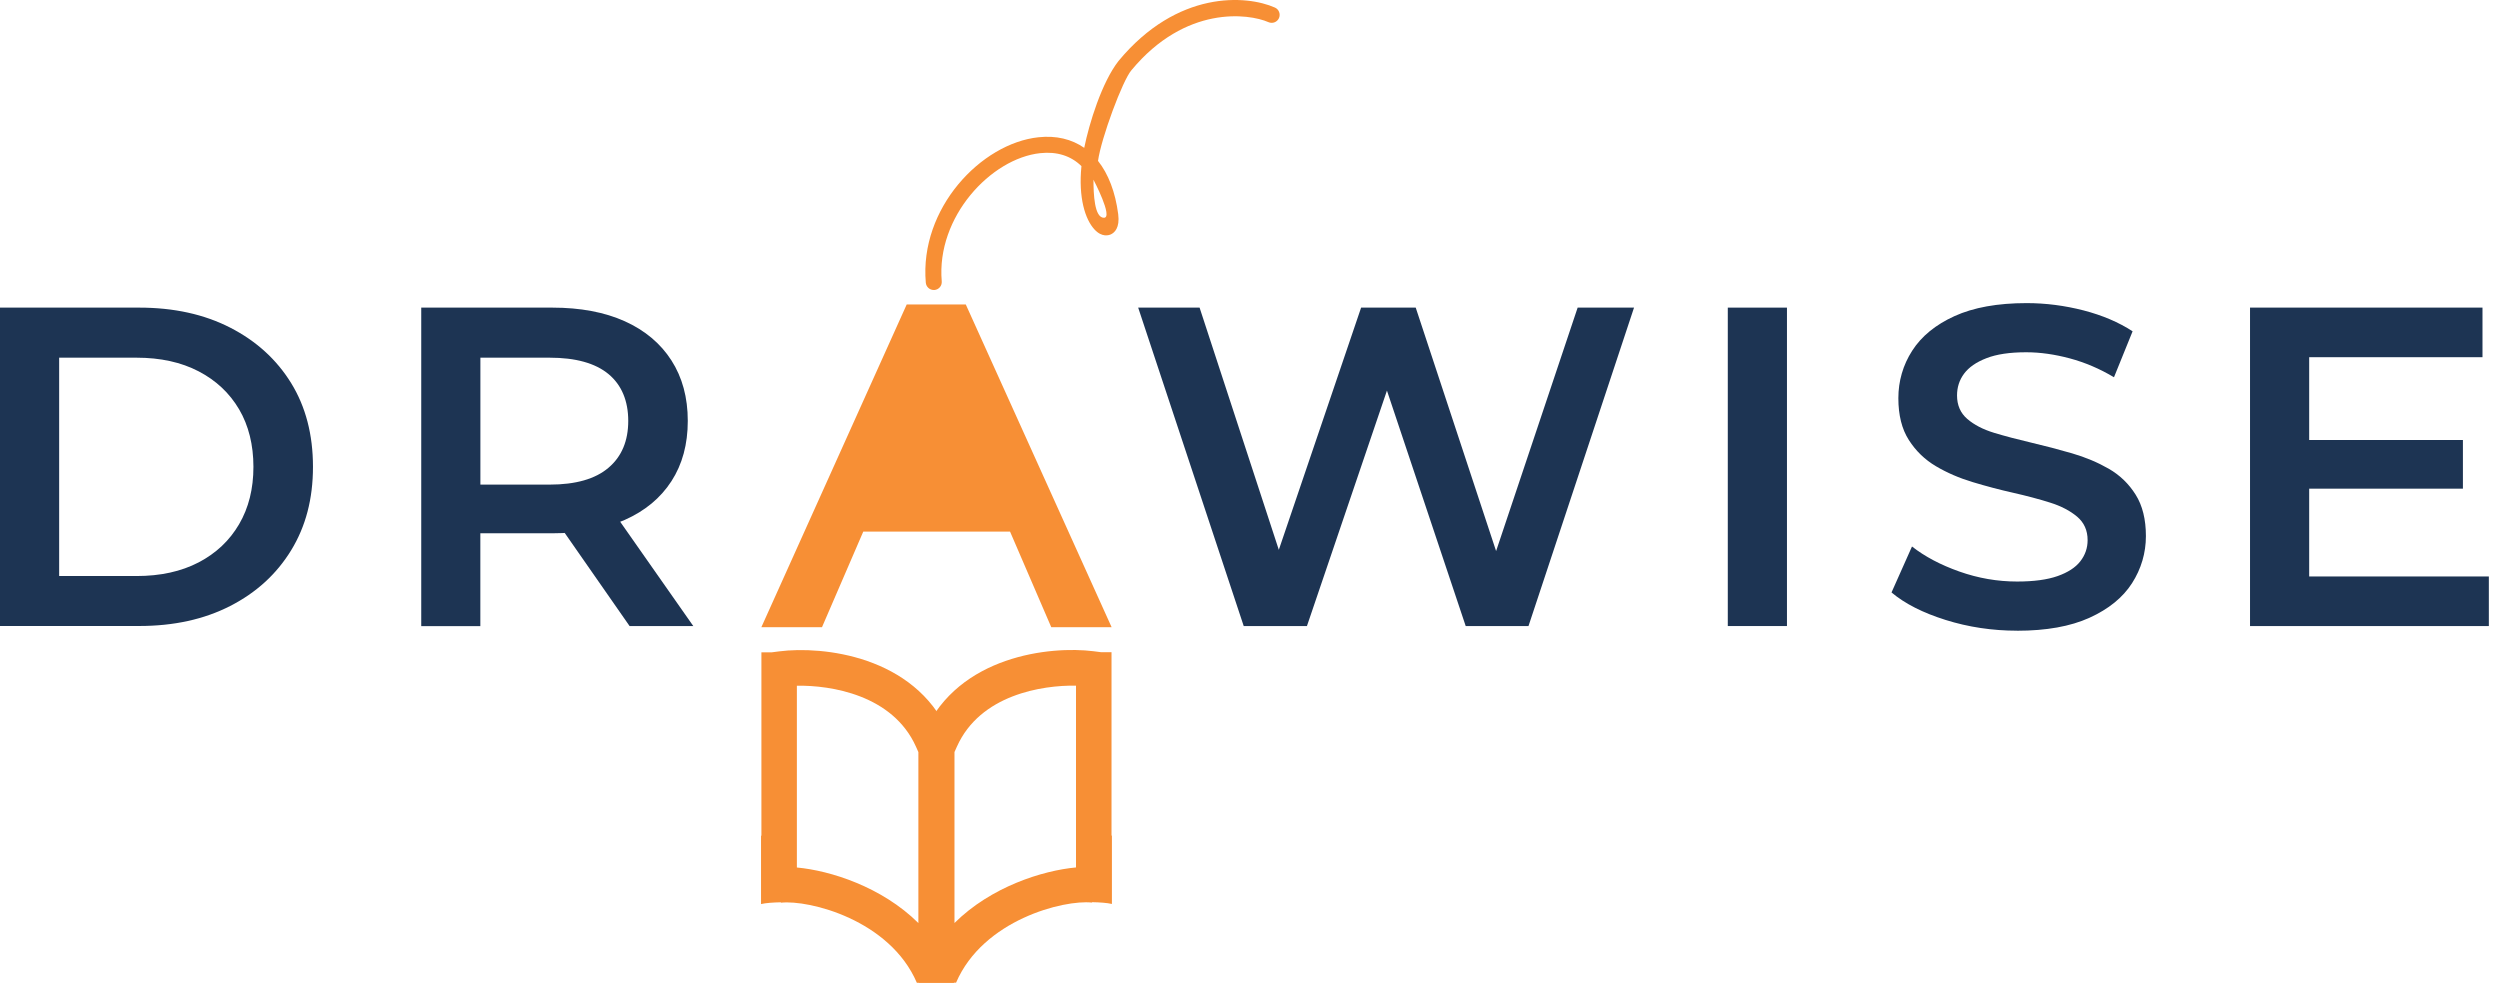 <svg width="204" height="81" viewBox="0 0 204 81" fill="none" xmlns="http://www.w3.org/2000/svg">
<g clip-path="url(#clip0_100_891)">
<path d="M85.783 51.179H90.708L78.808 24.844H73.988L62.127 51.179H67.075L70.442 43.38H82.42L85.783 51.179Z" fill="#F78F35"/>
<path d="M90.7 68.197V53.219H89.845L89.236 53.141C85.694 52.696 78.234 53.501 75.437 59.734L75.074 60.824L75.141 60.862H74.988V80.187H78.015C80.222 75.044 86.818 73.407 89.091 73.649L89.126 73.618C89.72 73.63 90.337 73.669 90.732 73.763V68.17C90.732 68.17 90.712 68.186 90.704 68.193L90.7 68.197ZM87.802 70.783C85.088 71.033 80.87 72.353 77.886 75.317V61.366L78.085 60.921C79.98 56.691 85.033 55.902 87.802 55.949V70.779V70.783Z" fill="#F78F35"/>
<path d="M62.1 68.179V73.772C62.494 73.678 63.111 73.639 63.705 73.627L63.74 73.659C66.013 73.416 72.609 75.053 74.816 80.197H77.843V60.872H77.691L77.757 60.833L77.394 59.743C74.597 53.506 67.138 52.701 63.595 53.15L62.986 53.228H62.131V68.207L62.103 68.183L62.1 68.179ZM65.025 55.955C67.794 55.908 72.848 56.701 74.742 60.926L74.941 61.372V75.322C71.953 72.358 67.739 71.038 65.025 70.788V55.959V55.955Z" fill="#F78F35"/>
<path d="M0 51.085V25.102H11.357C14.177 25.102 16.653 25.644 18.782 26.734C20.91 27.824 22.567 29.331 23.758 31.261C24.945 33.19 25.539 35.467 25.539 38.092C25.539 40.716 24.945 42.962 23.758 44.903C22.57 46.844 20.91 48.363 18.782 49.449C16.653 50.539 14.177 51.081 11.357 51.081H0V51.085ZM4.827 47.004H11.139C13.091 47.004 14.783 46.633 16.208 45.891C17.63 45.149 18.731 44.11 19.512 42.774C20.293 41.439 20.68 39.88 20.68 38.095C20.68 36.311 20.29 34.725 19.512 33.401C18.731 32.077 17.634 31.042 16.208 30.3C14.783 29.558 13.095 29.187 11.139 29.187H4.827V47.004Z" fill="#1D3453"/>
<path d="M34.373 51.085V25.102H45.063C47.363 25.102 49.335 25.473 50.983 26.215C52.628 26.957 53.897 28.023 54.788 29.409C55.678 30.796 56.123 32.44 56.123 34.346C56.123 36.252 55.678 37.892 54.788 39.267C53.897 40.642 52.628 41.693 50.983 42.423C49.335 43.153 47.363 43.516 45.063 43.516H37.044L39.196 41.329V51.093H34.369L34.373 51.085ZM39.2 41.845L37.048 39.544H44.844C46.972 39.544 48.574 39.087 49.652 38.17C50.73 37.256 51.265 35.979 51.265 34.346C51.265 32.714 50.726 31.413 49.652 30.523C48.574 29.632 46.972 29.187 44.844 29.187H37.048L39.2 26.812V41.849V41.845ZM51.374 51.085L44.805 41.657H49.964L56.572 51.085H51.374Z" fill="#1D3453"/>
<path d="M101.487 51.085L92.875 25.102H97.886L105.572 48.597H103.084L111.067 25.102H115.523L123.28 48.597H120.866L128.736 25.102H133.337L124.725 51.085H119.601L112.512 29.89H113.848L106.646 51.085H101.487Z" fill="#1D3453"/>
<path d="M140.988 51.085V25.102H145.816V51.085H140.988Z" fill="#1D3453"/>
<path d="M164.592 51.464C162.565 51.464 160.62 51.171 158.765 50.589C156.91 50.007 155.437 49.261 154.348 48.344L156.019 44.594C157.058 45.41 158.347 46.094 159.882 46.637C161.417 47.18 162.987 47.453 164.596 47.453C165.955 47.453 167.056 47.305 167.9 47.008C168.74 46.711 169.361 46.309 169.755 45.801C170.15 45.293 170.349 44.719 170.349 44.075C170.349 43.282 170.064 42.645 169.494 42.161C168.923 41.681 168.189 41.294 167.287 41.013C166.385 40.728 165.381 40.462 164.28 40.212C163.178 39.966 162.077 39.673 160.975 39.341C159.874 39.009 158.87 38.576 157.968 38.041C157.066 37.506 156.328 36.795 155.761 35.904C155.191 35.014 154.906 33.877 154.906 32.491C154.906 31.104 155.281 29.788 156.039 28.613C156.793 27.437 157.945 26.496 159.491 25.793C161.038 25.09 162.999 24.734 165.373 24.734C166.931 24.734 168.478 24.934 170.013 25.328C171.548 25.726 172.884 26.293 174.02 27.035L172.501 30.784C171.337 30.089 170.138 29.577 168.9 29.245C167.662 28.913 166.474 28.745 165.338 28.745C164.002 28.745 162.916 28.905 162.089 29.23C161.261 29.55 160.655 29.972 160.269 30.491C159.882 31.011 159.694 31.604 159.694 32.272C159.694 33.065 159.972 33.702 160.53 34.186C161.089 34.666 161.819 35.045 162.721 35.319C163.623 35.592 164.635 35.858 165.748 36.119C166.861 36.381 167.97 36.67 169.072 36.99C170.173 37.31 171.173 37.732 172.079 38.252C172.981 38.771 173.712 39.478 174.27 40.368C174.829 41.259 175.106 42.384 175.106 43.747C175.106 45.11 174.727 46.414 173.973 47.59C173.219 48.765 172.059 49.703 170.501 50.41C168.943 51.117 166.974 51.468 164.6 51.468L164.592 51.464Z" fill="#1D3453"/>
<path d="M188.425 47.039H203.09V51.085H183.602V25.102H202.571V29.148H188.429V47.039H188.425ZM188.054 35.904H200.974V39.876H188.054V35.904Z" fill="#1D3453"/>
<path d="M104.033 0.617C101.717 -0.41 96.081 -0.832 91.269 4.979C89.91 6.721 88.879 10.061 88.473 12.064C87.45 11.353 86.184 11.045 84.735 11.201C80.056 11.705 75.022 17.001 75.545 23.066C75.573 23.406 75.858 23.664 76.194 23.664C76.213 23.664 76.233 23.664 76.252 23.664C76.612 23.633 76.877 23.316 76.846 22.957C76.393 17.692 80.869 12.931 84.876 12.498C86.251 12.349 87.391 12.716 88.246 13.556C87.989 16.118 88.543 17.899 89.313 18.727C89.926 19.391 90.492 19.196 90.652 19.122C90.937 18.989 91.39 18.598 91.246 17.481C91.011 15.665 90.441 14.193 89.598 13.13C89.852 11.283 91.609 6.538 92.335 5.718C96.745 0.41 101.892 1.101 103.505 1.808C103.834 1.953 104.216 1.808 104.365 1.476C104.509 1.148 104.361 0.761 104.033 0.617ZM90.082 17.77C89.301 17.77 89.227 15.837 89.227 14.665C89.227 14.665 90.863 17.77 90.082 17.77Z" fill="#F78F35"/>
</g>
<defs>
<clipPath id="clip0_100_891">
<rect width="203.09" height="80.193" fill="white"/>
</clipPath>
</defs>
</svg>

